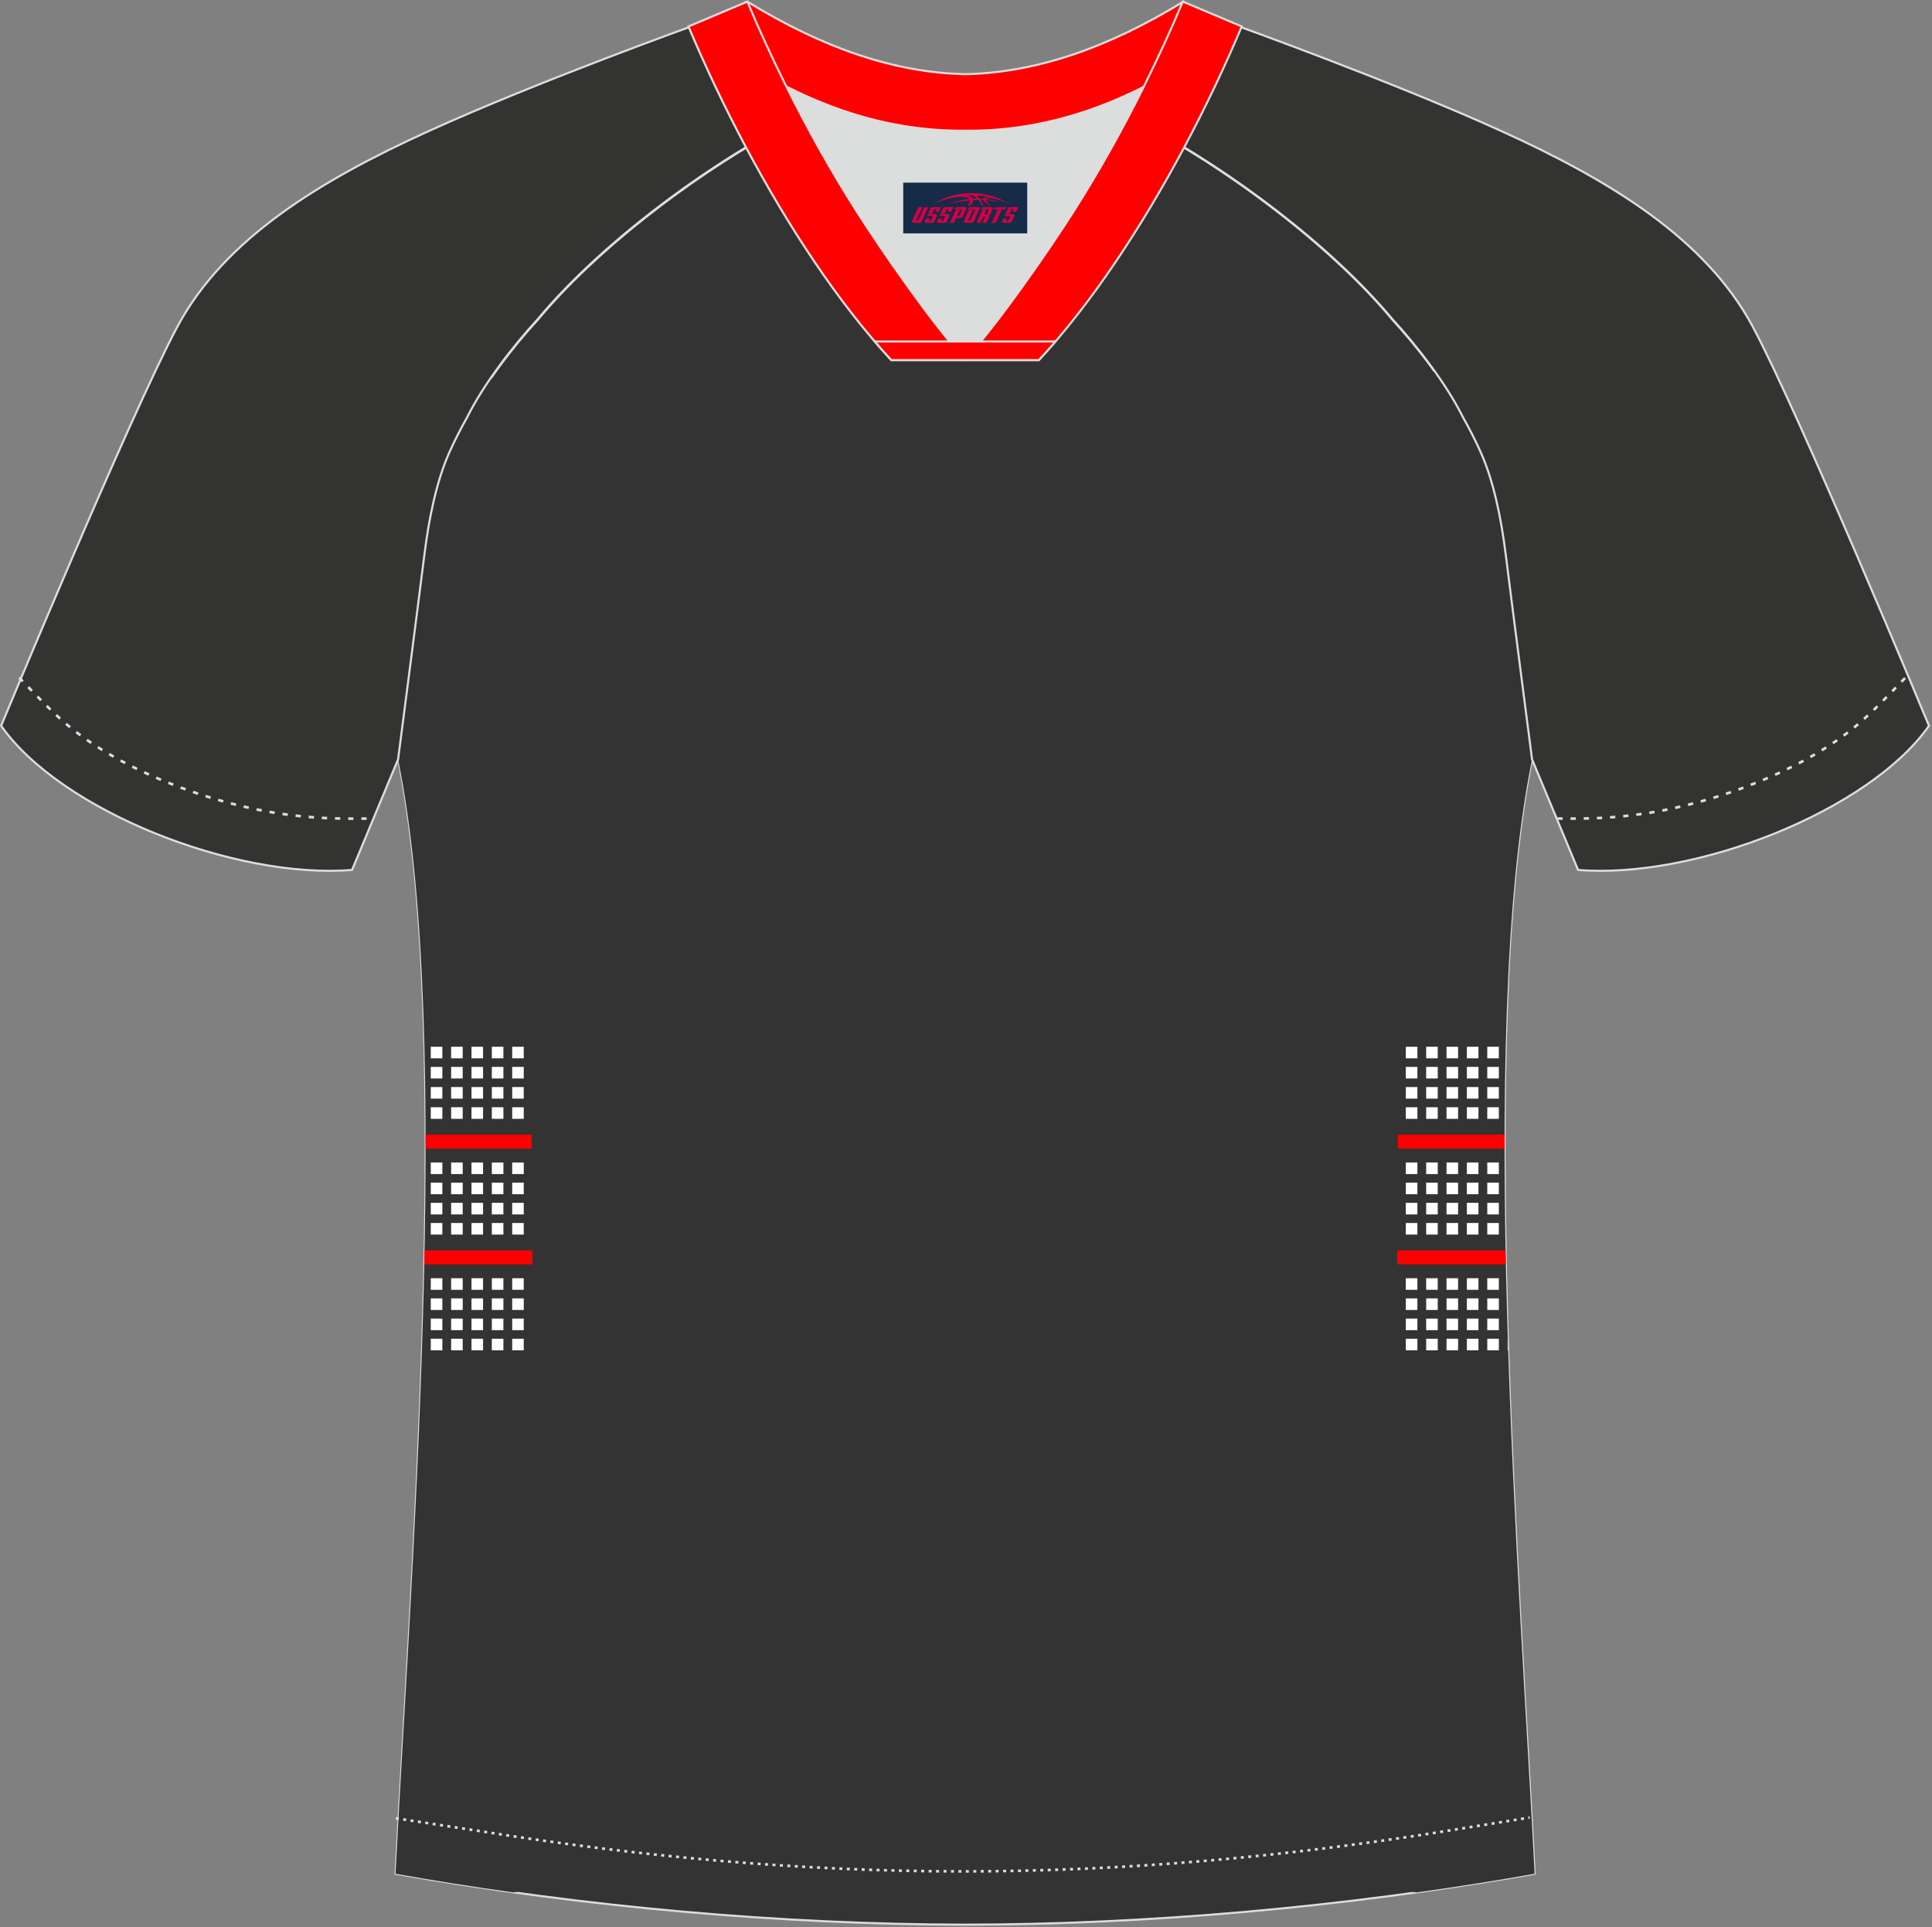 <?xml version="1.0" encoding="utf-8"?>
<!-- Generator: Adobe Illustrator 19.0.0, SVG Export Plug-In . SVG Version: 6.00 Build 0)  -->
<svg xmlns="http://www.w3.org/2000/svg" xmlns:xlink="http://www.w3.org/1999/xlink" version="1.1" id="图层_1" x="0px" y="0px" width="374px" height="373px" viewBox="0 0 374 373" enable-background="new 0 0 374 373" xml:space="preserve">
<rect x="0" y="0" width="374" height="373" fill="#808080" stroke="none"/>
<g id="XMLID_20_">
	<path fill="#333333" stroke="#DCDDDD" stroke-width="0.4" stroke-miterlimit="22.926" d="M291.47,107.27   c1.27,10.18,4.85,37.71,5.11,39.69c-10.86,52.55-2.19,162.18,0.49,215.68c-36.81,6.53-75.42,9.83-110.24,9.86   c-34.82-0.04-73.43-3.33-110.24-9.86c2.68-53.5,11.35-163.13,0.49-215.68c0.26-1.98,3.83-29.51,5.11-39.69   c0.85-6.78,2.31-14.06,4.84-19.68c1.01-2.25,2.15-4.48,3.4-6.7c3.26-6.51,8.77-13.67,13.69-19.02   c11.2-13.44,29.03-27.03,44.74-35.86c0.96-0.54-1.02-15.4-0.07-15.9c3.94,3.31,25.19,3.25,30.32,6.12l-2.64,0.68   c6.1,2.82,12.97,4.24,19.71,4.25c6.74-0.02-2.74-1.43,3.36-4.26l5.69-2.51c5.14-2.86,16.2-2.27,20.14-5.59   c0.73,0.39-1.96,16.43-1.22,16.84c15.87,8.82,34.04,22.6,45.4,36.23c4.92,5.36,10.44,12.5,13.69,19.02c1.25,2.22,2.39,4.46,3.4,6.7   C289.16,93.22,290.62,100.5,291.47,107.27z"/>
	<path fill="#333333" d="M272.21,324.32c-2.06-53.58-2.7-107.05,0.34-160.62c0.04-0.72,3.09-58.09,4.97-92.05   c2.2,3.06,4.2,6.22,5.71,9.25c1.25,2.22,2.39,4.46,3.4,6.7c2.52,5.62,3.99,12.9,4.84,19.68c1.27,10.18,4.85,37.71,5.11,39.69   c-10.86,52.55-2.19,162.18,0.49,215.68c-7.55,1.34-15.17,2.54-22.82,3.61c-0.41-0.08-0.74-0.11-0.96-0.09   C272.83,354.49,272.31,326.78,272.21,324.32z"/>
	<g>
		<g>
			<rect x="272.14" y="202.59" fill="#FFFFFF" width="2.24" height="2.24"/>
			<g>
				<path fill="#FFFFFF" d="M276.08,202.59c0.74,0,1.49,0,2.24,0c0,0.75,0,1.49,0,2.24c-0.74,0-1.49,0-2.24,0      C276.08,204.08,276.08,203.33,276.08,202.59z"/>
				<path fill="#FFFFFF" d="M280.02,202.59c0.75,0,1.49,0,2.24,0c0,0.75,0,1.49,0,2.24c-0.75,0-1.49,0-2.24,0      C280.02,204.08,280.02,203.33,280.02,202.59z"/>
				<path fill="#FFFFFF" d="M283.96,202.59c0.75,0,1.49,0,2.24,0c0,0.75,0,1.49,0,2.24c-0.75,0-1.49,0-2.24,0      C283.96,204.08,283.96,203.33,283.96,202.59z"/>
				<path fill="#FFFFFF" d="M287.91,202.59c0.75,0,1.49,0,2.24,0c0,0.75,0,1.49,0,2.24c-0.75,0-1.49,0-2.24,0      C287.91,204.08,287.91,203.33,287.91,202.59z"/>
			</g>
			<g>
				<path fill="#FFFFFF" d="M272.14,206.49c0.75,0,1.49,0,2.24,0c0,0.75,0,1.49,0,2.24c-0.75,0-1.49,0-2.24,0      C272.14,207.98,272.14,207.24,272.14,206.49z"/>
				<path fill="#FFFFFF" d="M272.14,210.39c0.75,0,1.49,0,2.24,0c0,0.75,0,1.49,0,2.24c-0.75,0-1.49,0-2.24,0      C272.14,211.89,272.14,211.14,272.14,210.39z"/>
			</g>
			<rect x="272.14" y="214.3" fill="#FFFFFF" width="2.24" height="2.24"/>
			<g>
				<g>
					<path fill="#FFFFFF" d="M276.08,206.49c0.75,0,1.49,0,2.24,0c0,0.75,0,1.49,0,2.24c-0.74,0-1.49,0-2.24,0       C276.08,207.98,276.08,207.24,276.08,206.49z"/>
					<path fill="#FFFFFF" d="M280.02,206.49c0.75,0,1.49,0,2.24,0c0,0.75,0,1.49,0,2.24c-0.75,0-1.49,0-2.24,0       C280.02,207.98,280.02,207.24,280.02,206.49z"/>
					<path fill="#FFFFFF" d="M283.96,206.49c0.74,0,1.49,0,2.24,0c0,0.75,0,1.49,0,2.24c-0.75,0-1.49,0-2.24,0       C283.96,207.98,283.96,207.24,283.96,206.49z"/>
					<path fill="#FFFFFF" d="M287.91,206.49c0.75,0,1.49,0,2.24,0c0,0.75,0,1.49,0,2.24c-0.75,0-1.49,0-2.24,0       C287.91,207.98,287.91,207.24,287.91,206.49z"/>
				</g>
				<g>
					<path fill="#FFFFFF" d="M276.08,210.39c0.75,0,1.49,0,2.24,0c0,0.75,0,1.49,0,2.24c-0.74,0-1.49,0-2.24,0       C276.08,211.89,276.08,211.14,276.08,210.39z"/>
					<path fill="#FFFFFF" d="M280.02,210.39c0.75,0,1.49,0,2.24,0c0,0.75,0,1.49,0,2.24c-0.75,0-1.49,0-2.24,0       C280.02,211.89,280.02,211.14,280.02,210.39z"/>
					<path fill="#FFFFFF" d="M283.96,210.39c0.74,0,1.49,0,2.24,0c0,0.75,0,1.49,0,2.24c-0.75,0-1.49,0-2.24,0       C283.96,211.89,283.96,211.14,283.96,210.39z"/>
					<path fill="#FFFFFF" d="M287.91,210.39c0.75,0,1.49,0,2.24,0c0,0.75,0,1.49,0,2.24c-0.75,0-1.49,0-2.24,0       C287.91,211.89,287.91,211.14,287.91,210.39z"/>
				</g>
			</g>
			<g>
				<path fill="#FFFFFF" d="M276.08,214.3c0.74,0,1.49,0,2.24,0c0,0.75,0,1.49,0,2.24c-0.74,0-1.49,0-2.24,0      C276.08,215.79,276.08,215.04,276.08,214.3z"/>
				<path fill="#FFFFFF" d="M280.02,214.3c0.75,0,1.49,0,2.24,0c0,0.75,0,1.49,0,2.24c-0.75,0-1.49,0-2.24,0      C280.02,215.79,280.02,215.04,280.02,214.3z"/>
				<path fill="#FFFFFF" d="M283.96,214.3c0.75,0,1.49,0,2.24,0c0,0.75,0,1.49,0,2.24c-0.75,0-1.49,0-2.24,0      C283.96,215.79,283.96,215.04,283.96,214.3z"/>
				<path fill="#FFFFFF" d="M287.91,214.3c0.75,0,1.49,0,2.24,0c0,0.75,0,1.49,0,2.24c-0.75,0-1.49,0-2.24,0      C287.91,215.79,287.91,215.04,287.91,214.3z"/>
			</g>
		</g>
		<g>
			<rect x="272.14" y="224.99" fill="#FFFFFF" width="2.24" height="2.24"/>
			<g>
				<path fill="#FFFFFF" d="M276.08,224.99c0.74,0,1.49,0,2.24,0c0,0.75,0,1.49,0,2.24c-0.74,0-1.49,0-2.24,0      C276.08,226.48,276.08,225.74,276.08,224.99z"/>
				<path fill="#FFFFFF" d="M280.02,224.99c0.75,0,1.49,0,2.24,0c0,0.75,0,1.49,0,2.24c-0.75,0-1.49,0-2.24,0      C280.02,226.48,280.02,225.74,280.02,224.99z"/>
				<path fill="#FFFFFF" d="M283.96,224.99c0.75,0,1.49,0,2.24,0c0,0.75,0,1.49,0,2.24c-0.75,0-1.49,0-2.24,0      C283.96,226.48,283.96,225.74,283.96,224.99z"/>
				<path fill="#FFFFFF" d="M287.91,224.99c0.75,0,1.49,0,2.24,0c0,0.75,0,1.49,0,2.24c-0.75,0-1.49,0-2.24,0      C287.91,226.48,287.91,225.74,287.91,224.99z"/>
			</g>
			<g>
				<path fill="#FFFFFF" d="M272.14,228.89c0.75,0,1.49,0,2.24,0c0,0.75,0,1.49,0,2.24c-0.75,0-1.49,0-2.24,0      C272.14,230.39,272.14,229.64,272.14,228.89z"/>
				<path fill="#FFFFFF" d="M272.14,232.8c0.75,0,1.49,0,2.24,0c0,0.75,0,1.49,0,2.24c-0.75,0-1.49,0-2.24,0      C272.14,234.29,272.14,233.54,272.14,232.8z"/>
			</g>
			<rect x="272.14" y="236.7" fill="#FFFFFF" width="2.24" height="2.24"/>
			<g>
				<g>
					<path fill="#FFFFFF" d="M276.08,228.89c0.75,0,1.49,0,2.24,0c0,0.75,0,1.49,0,2.24c-0.74,0-1.49,0-2.24,0       C276.08,230.38,276.08,229.64,276.08,228.89z"/>
					<path fill="#FFFFFF" d="M280.02,228.89c0.75,0,1.49,0,2.24,0c0,0.75,0,1.49,0,2.24c-0.75,0-1.49,0-2.24,0       C280.02,230.38,280.02,229.64,280.02,228.89z"/>
					<path fill="#FFFFFF" d="M283.96,228.89c0.74,0,1.49,0,2.24,0c0,0.75,0,1.49,0,2.24c-0.75,0-1.49,0-2.24,0       C283.96,230.38,283.96,229.64,283.96,228.89z"/>
					<path fill="#FFFFFF" d="M287.91,228.89c0.75,0,1.49,0,2.24,0c0,0.75,0,1.49,0,2.24c-0.75,0-1.49,0-2.24,0       C287.91,230.38,287.91,229.64,287.91,228.89z"/>
				</g>
				<g>
					<path fill="#FFFFFF" d="M276.08,232.8c0.75,0,1.49,0,2.24,0c0,0.75,0,1.49,0,2.24c-0.74,0-1.49,0-2.24,0       C276.08,234.29,276.08,233.54,276.08,232.8z"/>
					<path fill="#FFFFFF" d="M280.02,232.8c0.75,0,1.49,0,2.24,0c0,0.75,0,1.49,0,2.24c-0.75,0-1.49,0-2.24,0       C280.02,234.29,280.02,233.54,280.02,232.8z"/>
					<path fill="#FFFFFF" d="M283.96,232.8c0.74,0,1.49,0,2.24,0c0,0.75,0,1.49,0,2.24c-0.75,0-1.49,0-2.24,0       C283.96,234.29,283.96,233.54,283.96,232.8z"/>
					<path fill="#FFFFFF" d="M287.91,232.8c0.75,0,1.49,0,2.24,0c0,0.75,0,1.49,0,2.24c-0.75,0-1.49,0-2.24,0       C287.91,234.29,287.91,233.54,287.91,232.8z"/>
				</g>
			</g>
			<g>
				<path fill="#FFFFFF" d="M276.08,236.7c0.74,0,1.49,0,2.24,0c0,0.75,0,1.49,0,2.24c-0.74,0-1.49,0-2.24,0      C276.08,238.19,276.08,237.45,276.08,236.7z"/>
				<path fill="#FFFFFF" d="M280.02,236.7c0.75,0,1.49,0,2.24,0c0,0.75,0,1.49,0,2.24c-0.75,0-1.49,0-2.24,0      C280.02,238.19,280.02,237.45,280.02,236.7z"/>
				<path fill="#FFFFFF" d="M283.96,236.7c0.75,0,1.49,0,2.24,0c0,0.75,0,1.49,0,2.24c-0.75,0-1.49,0-2.24,0      C283.96,238.19,283.96,237.45,283.96,236.7z"/>
				<path fill="#FFFFFF" d="M287.91,236.7c0.75,0,1.49,0,2.24,0c0,0.75,0,1.49,0,2.24c-0.75,0-1.49,0-2.24,0      C287.91,238.19,287.91,237.45,287.91,236.7z"/>
			</g>
		</g>
		<path fill="#FF0000" d="M270.62,219.59h20.63c0,0.9,0,1.81,0,2.71h-20.66L270.62,219.59z"/>
		<polygon fill="#FF0000" points="270.47,241.99 291.45,241.99 291.5,244.71 270.47,244.71   "/>
		<g>
			<rect x="272.14" y="247.39" fill="#FFFFFF" width="2.24" height="2.24"/>
			<g>
				<path fill="#FFFFFF" d="M276.08,247.39c0.74,0,1.49,0,2.24,0c0,0.74,0,1.49,0,2.24c-0.74,0-1.49,0-2.24,0      C276.08,248.88,276.08,248.14,276.08,247.39z"/>
				<path fill="#FFFFFF" d="M280.02,247.39c0.75,0,1.49,0,2.24,0c0,0.74,0,1.49,0,2.24c-0.75,0-1.49,0-2.24,0      C280.02,248.88,280.02,248.14,280.02,247.39z"/>
				<path fill="#FFFFFF" d="M283.96,247.39c0.75,0,1.49,0,2.24,0c0,0.74,0,1.49,0,2.24c-0.75,0-1.49,0-2.24,0      C283.96,248.88,283.96,248.14,283.96,247.39z"/>
				<path fill="#FFFFFF" d="M287.91,247.39c0.75,0,1.49,0,2.24,0c0,0.74,0,1.49,0,2.24c-0.75,0-1.49,0-2.24,0      C287.91,248.88,287.91,248.14,287.91,247.39z"/>
			</g>
			<g>
				<path fill="#FFFFFF" d="M272.14,251.29c0.75,0,1.49,0,2.24,0c0,0.75,0,1.49,0,2.24c-0.75,0-1.49,0-2.24,0      C272.14,252.79,272.14,252.04,272.14,251.29z"/>
				<path fill="#FFFFFF" d="M272.14,255.2c0.75,0,1.49,0,2.24,0c0,0.75,0,1.49,0,2.24c-0.75,0-1.49,0-2.24,0      C272.14,256.69,272.14,255.94,272.14,255.2z"/>
			</g>
			<rect x="272.14" y="259.1" fill="#FFFFFF" width="2.24" height="2.24"/>
			<g>
				<g>
					<path fill="#FFFFFF" d="M276.08,251.29c0.75,0,1.49,0,2.24,0c0,0.75,0,1.49,0,2.24c-0.74,0-1.49,0-2.24,0       C276.08,252.79,276.08,252.04,276.08,251.29z"/>
					<path fill="#FFFFFF" d="M280.02,251.29c0.75,0,1.49,0,2.24,0c0,0.75,0,1.49,0,2.24c-0.75,0-1.49,0-2.24,0       C280.02,252.79,280.02,252.04,280.02,251.29z"/>
					<path fill="#FFFFFF" d="M283.96,251.29c0.74,0,1.49,0,2.24,0c0,0.75,0,1.49,0,2.24c-0.75,0-1.49,0-2.24,0       C283.96,252.79,283.96,252.04,283.96,251.29z"/>
					<path fill="#FFFFFF" d="M287.91,251.29c0.75,0,1.49,0,2.24,0c0,0.75,0,1.49,0,2.24c-0.75,0-1.49,0-2.24,0       C287.91,252.79,287.91,252.04,287.91,251.29z"/>
				</g>
				<g>
					<path fill="#FFFFFF" d="M276.08,255.2c0.75,0,1.49,0,2.24,0c0,0.75,0,1.49,0,2.24c-0.74,0-1.49,0-2.24,0       C276.08,256.69,276.08,255.94,276.08,255.2z"/>
					<path fill="#FFFFFF" d="M280.02,255.2c0.75,0,1.49,0,2.24,0c0,0.75,0,1.49,0,2.24c-0.75,0-1.49,0-2.24,0       C280.02,256.69,280.02,255.94,280.02,255.2z"/>
					<path fill="#FFFFFF" d="M283.96,255.2c0.74,0,1.49,0,2.24,0c0,0.75,0,1.49,0,2.24c-0.75,0-1.49,0-2.24,0       C283.96,256.69,283.96,255.94,283.96,255.2z"/>
					<path fill="#FFFFFF" d="M287.91,255.2c0.75,0,1.49,0,2.24,0c0,0.75,0,1.49,0,2.24c-0.75,0-1.49,0-2.24,0       C287.91,256.69,287.91,255.94,287.91,255.2z"/>
				</g>
			</g>
			<g>
				<path fill="#FFFFFF" d="M276.08,259.1c0.74,0,1.49,0,2.24,0c0,0.75,0,1.49,0,2.24c-0.74,0-1.49,0-2.24,0      C276.08,260.59,276.08,259.85,276.08,259.1z"/>
				<path fill="#FFFFFF" d="M280.02,259.1c0.75,0,1.49,0,2.24,0c0,0.75,0,1.49,0,2.24c-0.75,0-1.49,0-2.24,0      C280.02,260.59,280.02,259.85,280.02,259.1z"/>
				<path fill="#FFFFFF" d="M283.96,259.1c0.75,0,1.49,0,2.24,0c0,0.75,0,1.49,0,2.24c-0.75,0-1.49,0-2.24,0      C283.96,260.59,283.96,259.85,283.96,259.1z"/>
				<path fill="#FFFFFF" d="M287.91,259.1c0.75,0,1.49,0,2.24,0c0,0.75,0,1.49,0,2.24c-0.75,0-1.49,0-2.24,0      C287.91,260.59,287.91,259.85,287.91,259.1z"/>
				<path fill="#FFFFFF" d="M291.85,259.1h0.04l0.07,2.24h-0.11C291.85,260.59,291.85,259.85,291.85,259.1z"/>
			</g>
		</g>
	</g>
	<path fill="#333333" d="M101.32,324.32c2.06-53.58,2.7-107.05-0.34-160.62c-0.05-0.84-4.16-65.86-5.76-90.76   c-1.84,2.65-3.5,5.36-4.81,7.96c-1.25,2.22-2.39,4.46-3.4,6.7c-2.53,5.62-3.99,12.9-4.84,19.68c-1.27,10.18-4.85,37.71-5.11,39.69   c10.86,52.55,2.19,162.18-0.49,215.68c7.53,1.34,15.13,2.54,22.76,3.6c0.39-0.07,0.7-0.1,0.91-0.08   C100.71,354.49,101.22,326.78,101.32,324.32z"/>
	<g>
		<rect x="99.15" y="202.59" fill="#FFFFFF" width="2.24" height="2.24"/>
		<g>
			<path fill="#FFFFFF" d="M97.45,202.59c-0.75,0-1.49,0-2.24,0c0,0.75,0,1.49,0,2.24c0.75,0,1.49,0,2.24,0     C97.45,204.08,97.45,203.33,97.45,202.59z"/>
			<path fill="#FFFFFF" d="M93.51,202.59c-0.75,0-1.49,0-2.24,0c0,0.75,0,1.49,0,2.24c0.75,0,1.49,0,2.24,0     C93.51,204.08,93.51,203.33,93.51,202.59z"/>
			<path fill="#FFFFFF" d="M89.57,202.59c-0.75,0-1.49,0-2.24,0c0,0.75,0,1.49,0,2.24c0.75,0,1.49,0,2.24,0     C89.57,204.08,89.57,203.33,89.57,202.59z"/>
			<path fill="#FFFFFF" d="M85.63,202.59c-0.75,0-1.49,0-2.24,0c0,0.75,0,1.49,0,2.24c0.75,0,1.49,0,2.24,0     C85.63,204.08,85.63,203.33,85.63,202.59z"/>
		</g>
		<g>
			<path fill="#FFFFFF" d="M101.39,206.49c-0.75,0-1.49,0-2.24,0c0,0.75,0,1.49,0,2.24c0.75,0,1.49,0,2.24,0     C101.39,207.98,101.39,207.24,101.39,206.49z"/>
			<path fill="#FFFFFF" d="M101.39,210.39c-0.75,0-1.49,0-2.24,0c0,0.75,0,1.49,0,2.24c0.75,0,1.49,0,2.24,0     C101.39,211.89,101.39,211.14,101.39,210.39z"/>
		</g>
		<rect x="99.15" y="214.3" fill="#FFFFFF" width="2.24" height="2.24"/>
		<g>
			<g>
				<path fill="#FFFFFF" d="M97.45,206.49c-0.75,0-1.49,0-2.24,0c0,0.75,0,1.49,0,2.24c0.75,0,1.49,0,2.24,0      C97.45,207.98,97.45,207.24,97.45,206.49z"/>
				<path fill="#FFFFFF" d="M93.51,206.49c-0.75,0-1.49,0-2.24,0c0,0.75,0,1.49,0,2.24c0.75,0,1.49,0,2.24,0      C93.51,207.98,93.51,207.24,93.51,206.49z"/>
				<path fill="#FFFFFF" d="M89.57,206.49c-0.75,0-1.49,0-2.24,0c0,0.75,0,1.49,0,2.24c0.75,0,1.49,0,2.24,0      C89.57,207.98,89.57,207.24,89.57,206.49z"/>
				<path fill="#FFFFFF" d="M85.63,206.49c-0.75,0-1.49,0-2.24,0c0,0.75,0,1.49,0,2.24c0.75,0,1.49,0,2.24,0      C85.63,207.98,85.63,207.24,85.63,206.49z"/>
			</g>
			<g>
				<path fill="#FFFFFF" d="M97.45,210.39c-0.75,0-1.49,0-2.24,0c0,0.75,0,1.49,0,2.24c0.75,0,1.49,0,2.24,0      C97.45,211.89,97.45,211.14,97.45,210.39z"/>
				<path fill="#FFFFFF" d="M93.51,210.39c-0.75,0-1.49,0-2.24,0c0,0.75,0,1.49,0,2.24c0.75,0,1.49,0,2.24,0      C93.51,211.89,93.51,211.14,93.51,210.39z"/>
				<path fill="#FFFFFF" d="M89.57,210.39c-0.75,0-1.49,0-2.24,0c0,0.75,0,1.49,0,2.24c0.75,0,1.49,0,2.24,0      C89.57,211.89,89.57,211.14,89.57,210.39z"/>
				<path fill="#FFFFFF" d="M85.63,210.39c-0.75,0-1.49,0-2.24,0c0,0.75,0,1.49,0,2.24c0.75,0,1.49,0,2.24,0      C85.63,211.89,85.63,211.14,85.63,210.39z"/>
			</g>
		</g>
		<g>
			<path fill="#FFFFFF" d="M97.45,214.3c-0.75,0-1.49,0-2.24,0c0,0.75,0,1.49,0,2.24c0.75,0,1.49,0,2.24,0     C97.45,215.79,97.45,215.04,97.45,214.3z"/>
			<path fill="#FFFFFF" d="M93.51,214.3c-0.75,0-1.49,0-2.24,0c0,0.75,0,1.49,0,2.24c0.75,0,1.49,0,2.24,0     C93.51,215.79,93.51,215.04,93.51,214.3z"/>
			<path fill="#FFFFFF" d="M89.57,214.3c-0.75,0-1.49,0-2.24,0c0,0.75,0,1.49,0,2.24c0.75,0,1.49,0,2.24,0     C89.57,215.79,89.57,215.04,89.57,214.3z"/>
			<path fill="#FFFFFF" d="M85.63,214.3c-0.75,0-1.49,0-2.24,0c0,0.75,0,1.49,0,2.24c0.75,0,1.49,0,2.24,0     C85.63,215.79,85.63,215.04,85.63,214.3z"/>
		</g>
	</g>
	<g>
		<rect x="99.15" y="224.99" fill="#FFFFFF" width="2.24" height="2.24"/>
		<g>
			<path fill="#FFFFFF" d="M97.45,224.99c-0.75,0-1.49,0-2.24,0c0,0.75,0,1.49,0,2.24c0.75,0,1.49,0,2.24,0     C97.45,226.48,97.45,225.74,97.45,224.99z"/>
			<path fill="#FFFFFF" d="M93.51,224.99c-0.75,0-1.49,0-2.24,0c0,0.75,0,1.49,0,2.24c0.75,0,1.49,0,2.24,0     C93.51,226.48,93.51,225.74,93.51,224.99z"/>
			<path fill="#FFFFFF" d="M89.57,224.99c-0.75,0-1.49,0-2.24,0c0,0.75,0,1.49,0,2.24c0.75,0,1.49,0,2.24,0     C89.57,226.48,89.57,225.74,89.57,224.99z"/>
			<path fill="#FFFFFF" d="M85.63,224.99c-0.75,0-1.49,0-2.24,0c0,0.75,0,1.49,0,2.24c0.75,0,1.49,0,2.24,0     C85.63,226.48,85.63,225.74,85.63,224.99z"/>
		</g>
		<g>
			<path fill="#FFFFFF" d="M101.39,228.89c-0.75,0-1.49,0-2.24,0c0,0.75,0,1.49,0,2.24c0.75,0,1.49,0,2.24,0     C101.39,230.39,101.39,229.64,101.39,228.89z"/>
			<path fill="#FFFFFF" d="M101.39,232.8c-0.75,0-1.49,0-2.24,0c0,0.75,0,1.49,0,2.24c0.75,0,1.49,0,2.24,0     C101.39,234.29,101.39,233.54,101.39,232.8z"/>
		</g>
		<rect x="99.15" y="236.7" fill="#FFFFFF" width="2.24" height="2.24"/>
		<g>
			<g>
				<path fill="#FFFFFF" d="M97.45,228.89c-0.75,0-1.49,0-2.24,0c0,0.75,0,1.49,0,2.24c0.75,0,1.49,0,2.24,0      C97.45,230.38,97.45,229.64,97.45,228.89z"/>
				<path fill="#FFFFFF" d="M93.51,228.89c-0.75,0-1.49,0-2.24,0c0,0.75,0,1.49,0,2.24c0.75,0,1.49,0,2.24,0      C93.51,230.38,93.51,229.64,93.51,228.89z"/>
				<path fill="#FFFFFF" d="M89.57,228.89c-0.75,0-1.49,0-2.24,0c0,0.75,0,1.49,0,2.24c0.75,0,1.49,0,2.24,0      C89.57,230.38,89.57,229.64,89.57,228.89z"/>
				<path fill="#FFFFFF" d="M85.63,228.89c-0.75,0-1.49,0-2.24,0c0,0.75,0,1.49,0,2.24c0.75,0,1.49,0,2.24,0      C85.63,230.38,85.63,229.64,85.63,228.89z"/>
			</g>
			<g>
				<path fill="#FFFFFF" d="M97.45,232.8c-0.75,0-1.49,0-2.24,0c0,0.75,0,1.49,0,2.24c0.75,0,1.49,0,2.24,0      C97.45,234.29,97.45,233.54,97.45,232.8z"/>
				<path fill="#FFFFFF" d="M93.51,232.8c-0.75,0-1.49,0-2.24,0c0,0.75,0,1.49,0,2.24c0.75,0,1.49,0,2.24,0      C93.51,234.29,93.51,233.54,93.51,232.8z"/>
				<path fill="#FFFFFF" d="M89.57,232.8c-0.75,0-1.49,0-2.24,0c0,0.75,0,1.49,0,2.24c0.75,0,1.49,0,2.24,0      C89.57,234.29,89.57,233.54,89.57,232.8z"/>
				<path fill="#FFFFFF" d="M85.63,232.8c-0.75,0-1.49,0-2.24,0c0,0.75,0,1.49,0,2.24c0.75,0,1.49,0,2.24,0      C85.63,234.29,85.63,233.54,85.63,232.8z"/>
			</g>
		</g>
		<g>
			<path fill="#FFFFFF" d="M97.45,236.7c-0.75,0-1.49,0-2.24,0c0,0.75,0,1.49,0,2.24c0.75,0,1.49,0,2.24,0     C97.45,238.19,97.45,237.45,97.45,236.7z"/>
			<path fill="#FFFFFF" d="M93.51,236.7c-0.75,0-1.49,0-2.24,0c0,0.75,0,1.49,0,2.24c0.75,0,1.49,0,2.24,0     C93.51,238.19,93.51,237.45,93.51,236.7z"/>
			<path fill="#FFFFFF" d="M89.57,236.7c-0.75,0-1.49,0-2.24,0c0,0.75,0,1.49,0,2.24c0.75,0,1.49,0,2.24,0     C89.57,238.19,89.57,237.45,89.57,236.7z"/>
			<path fill="#FFFFFF" d="M85.63,236.7c-0.75,0-1.49,0-2.24,0c0,0.75,0,1.49,0,2.24c0.75,0,1.49,0,2.24,0     C85.63,238.19,85.63,237.45,85.63,236.7z"/>
		</g>
	</g>
	<path fill="#FF0000" d="M102.91,219.59H82.39c0,0.9,0,1.81,0,2.71h20.55L102.91,219.59z"/>
	<polygon fill="#FF0000" points="103.06,241.99 82.19,241.99 82.14,244.71 103.06,244.71  "/>
	<g>
		<rect x="99.15" y="247.39" fill="#FFFFFF" width="2.24" height="2.24"/>
		<g>
			<path fill="#FFFFFF" d="M97.45,247.39c-0.75,0-1.49,0-2.24,0c0,0.74,0,1.49,0,2.24c0.75,0,1.49,0,2.24,0     C97.45,248.88,97.45,248.14,97.45,247.39z"/>
			<path fill="#FFFFFF" d="M93.51,247.39c-0.75,0-1.49,0-2.24,0c0,0.74,0,1.49,0,2.24c0.75,0,1.49,0,2.24,0     C93.51,248.88,93.51,248.14,93.51,247.39z"/>
			<path fill="#FFFFFF" d="M89.57,247.39c-0.75,0-1.49,0-2.24,0c0,0.74,0,1.49,0,2.24c0.75,0,1.49,0,2.24,0     C89.57,248.88,89.57,248.14,89.57,247.39z"/>
			<path fill="#FFFFFF" d="M85.63,247.39c-0.75,0-1.49,0-2.24,0c0,0.74,0,1.49,0,2.24c0.75,0,1.49,0,2.24,0     C85.63,248.88,85.63,248.14,85.63,247.39z"/>
		</g>
		<g>
			<path fill="#FFFFFF" d="M101.39,251.29c-0.75,0-1.49,0-2.24,0c0,0.75,0,1.49,0,2.24c0.75,0,1.49,0,2.24,0     C101.39,252.79,101.39,252.04,101.39,251.29z"/>
			<path fill="#FFFFFF" d="M101.39,255.2c-0.75,0-1.49,0-2.24,0c0,0.75,0,1.49,0,2.24c0.75,0,1.49,0,2.24,0     C101.39,256.69,101.39,255.94,101.39,255.2z"/>
		</g>
		<rect x="99.15" y="259.1" fill="#FFFFFF" width="2.24" height="2.24"/>
		<g>
			<g>
				<path fill="#FFFFFF" d="M97.45,251.29c-0.75,0-1.49,0-2.24,0c0,0.75,0,1.49,0,2.24c0.75,0,1.49,0,2.24,0      C97.45,252.79,97.45,252.04,97.45,251.29z"/>
				<path fill="#FFFFFF" d="M93.51,251.29c-0.75,0-1.49,0-2.24,0c0,0.75,0,1.49,0,2.24c0.75,0,1.49,0,2.24,0      C93.51,252.79,93.51,252.04,93.51,251.29z"/>
				<path fill="#FFFFFF" d="M89.57,251.29c-0.75,0-1.49,0-2.24,0c0,0.75,0,1.49,0,2.24c0.75,0,1.49,0,2.24,0      C89.57,252.79,89.57,252.04,89.57,251.29z"/>
				<path fill="#FFFFFF" d="M85.63,251.29c-0.75,0-1.49,0-2.24,0c0,0.75,0,1.49,0,2.24c0.75,0,1.49,0,2.24,0      C85.63,252.79,85.63,252.04,85.63,251.29z"/>
			</g>
			<g>
				<path fill="#FFFFFF" d="M97.45,255.2c-0.75,0-1.49,0-2.24,0c0,0.75,0,1.49,0,2.24c0.75,0,1.49,0,2.24,0      C97.45,256.69,97.45,255.94,97.45,255.2z"/>
				<path fill="#FFFFFF" d="M93.51,255.2c-0.75,0-1.49,0-2.24,0c0,0.75,0,1.49,0,2.24c0.75,0,1.49,0,2.24,0      C93.51,256.69,93.51,255.94,93.51,255.2z"/>
				<path fill="#FFFFFF" d="M89.57,255.2c-0.75,0-1.49,0-2.24,0c0,0.75,0,1.49,0,2.24c0.75,0,1.49,0,2.24,0      C89.57,256.69,89.57,255.94,89.57,255.2z"/>
				<path fill="#FFFFFF" d="M85.63,255.2c-0.75,0-1.49,0-2.24,0c0,0.75,0,1.49,0,2.24c0.75,0,1.49,0,2.24,0      C85.63,256.69,85.63,255.94,85.63,255.2z"/>
			</g>
		</g>
		<g>
			<path fill="#FFFFFF" d="M97.45,259.1c-0.75,0-1.49,0-2.24,0c0,0.75,0,1.49,0,2.24c0.75,0,1.49,0,2.24,0     C97.45,260.59,97.45,259.85,97.45,259.1z"/>
			<path fill="#FFFFFF" d="M93.51,259.1c-0.75,0-1.49,0-2.24,0c0,0.75,0,1.49,0,2.24c0.75,0,1.49,0,2.24,0     C93.51,260.59,93.51,259.85,93.51,259.1z"/>
			<path fill="#FFFFFF" d="M89.57,259.1c-0.75,0-1.49,0-2.24,0c0,0.75,0,1.49,0,2.24c0.75,0,1.49,0,2.24,0     C89.57,260.59,89.57,259.85,89.57,259.1z"/>
			<path fill="#FFFFFF" d="M85.63,259.1c-0.75,0-1.49,0-2.24,0c0,0.75,0,1.49,0,2.24c0.75,0,1.49,0,2.24,0     C85.63,260.59,85.63,259.85,85.63,259.1z"/>
		</g>
	</g>
	<path fill="#333331" stroke="#DCDDDD" stroke-width="0.4" stroke-miterlimit="22.926" d="M221.92,24.33   c7.07-5.95,12.46-12.55,16.99-19.55c0,0,30.63,10.99,51.78,20.61c21.15,9.61,39.53,20.88,48.62,37.85   c9.08,16.97,34.11,77.23,34.11,77.23c-11.56,16.47-45.25,29.73-67.93,27.9l-8.91-21.4c0,0-3.8-29.24-5.12-39.81   c-0.85-6.78-2.31-14.06-4.84-19.68c-1.01-2.25-2.15-4.48-3.4-6.7c-3.26-6.52-8.77-13.67-13.69-19.02   C257.64,47.5,238.28,33.07,221.92,24.33z"/>
	<path fill="#333331" stroke="#DCDDDD" stroke-width="0.4" stroke-miterlimit="22.926" d="M151.72,24.33   c-7.08-5.95-12.46-12.55-16.99-19.55c0,0-30.63,10.99-51.78,20.61C61.8,35,43.41,46.27,34.33,63.24   c-9.08,16.97-34.11,77.23-34.11,77.23c11.56,16.47,45.25,29.73,67.93,27.9l8.91-21.4c0,0,3.8-29.24,5.12-39.81   c0.85-6.78,2.31-14.06,4.84-19.68c1.01-2.25,2.15-4.48,3.4-6.7c3.26-6.52,8.77-13.67,13.69-19.02   C116,47.5,135.36,33.07,151.72,24.33z"/>
	<path fill="none" stroke="#DCDDDD" stroke-width="0.51" stroke-miterlimit="22.926" stroke-dasharray="1.02,1.531" d="   M3.7,131.14c2.92,3.02,6.09,6.41,9.27,9.11c10.32,8.74,27.36,15.21,41.6,17.27c5.61,0.81,10.34,0.99,16.71,0.91"/>
	<path fill="none" stroke="#DCDDDD" stroke-width="0.51" stroke-miterlimit="22.926" stroke-dasharray="0.576,0.865" d="   M76.63,351.91c1.31,0.21,15.14,2.3,16.45,2.51c30.89,4.95,61.95,7.77,93.3,7.77c30.85,0,61.41-2.73,91.81-7.53   c1.81-0.28,16.13-2.59,17.94-2.89"/>
	<path fill="none" stroke="#DCDDDD" stroke-width="0.51" stroke-miterlimit="22.926" stroke-dasharray="1.02,1.531" d="   M368.79,131.22c-2.9,3-6.04,6.35-9.19,9.02c-10.32,8.74-27.36,15.21-41.6,17.27c-5.61,0.81-10.34,0.99-16.71,0.91"/>
	<path fill="#FF0001" stroke="#DCDDDD" stroke-width="0.4" stroke-miterlimit="22.926" d="M145.36,12.88   c13.69,8.44,27.53,12.57,41.51,12.42c13.98,0.15,27.82-3.98,41.51-12.42c1.75-6.97,0.69-12.56,0.69-12.56   c-14.63,8.96-28.42,13.72-42.2,14.04c-13.77-0.31-27.57-5.07-42.2-14.04C144.67,0.32,143.6,5.92,145.36,12.88z"/>
	<path fill="#DCDDDD" d="M218.04,18.43c-10.31,4.7-20.7,6.99-31.17,6.88c-10.47,0.11-20.86-2.17-31.17-6.88   c-1.16-0.53-2.32-1.09-3.48-1.68c4.1,8.24,8.69,16.46,13.6,24.17c4.88,7.67,14.79,21.97,21.04,28.72l-0.04,0.06   c6.25-6.75,16.15-21.05,21.04-28.72c4.91-7.71,9.5-15.93,13.6-24.17l0.02-0.04C220.34,17.35,219.19,17.9,218.04,18.43z"/>
	<path fill="#FF0001" stroke="#DCDDDD" stroke-width="0.4" stroke-miterlimit="22.926" d="M152.04,16.39   c-2.68-5.4-5.16-10.81-7.37-16.08l-11.4,4.81c3.2,7.6,6.93,15.49,11.06,23.25c8.22,15.44,18,30.33,28.21,41.32h14.29l0.04-0.06   c-6.25-6.75-16.15-21.05-21.04-28.72c-4.91-7.71-9.5-15.93-13.6-24.17C152.16,16.63,152.1,16.51,152.04,16.39z"/>
	<path fill="#FF0001" stroke="#DCDDDD" stroke-width="0.4" stroke-miterlimit="22.926" d="M221.6,16.39   c2.68-5.4,5.15-10.81,7.37-16.08l11.41,4.81c-3.2,7.6-6.93,15.49-11.06,23.25c-8.22,15.44-18,30.33-28.21,41.32h-14.28l-0.04-0.06   c6.25-6.75,16.16-21.05,21.04-28.72c4.91-7.71,9.5-15.93,13.6-24.17C221.48,16.63,221.54,16.51,221.6,16.39z"/>
	<path fill="#FF0001" stroke="#DCDDDD" stroke-width="0.4" stroke-miterlimit="22.926" d="M186.82,69.69h14.28   c1.08-1.16,2.15-2.36,3.22-3.6h-14.38h-0.09h-6.05h-14.47c1.06,1.24,2.14,2.44,3.21,3.6H186.82z"/>
	
</g>
<g id="tag_logo">
	<rect y="35.35" fill="#162B48" width="24" height="9.818" x="174.85"/>
	<g>
		<path fill="#D30044" d="M190.81,38.54l0.005-0.011c0.131-0.311,1.085-0.262,2.351,0.071c0.715,0.24,1.44,0.54,2.193,0.9    c-0.218-0.147-0.447-0.289-0.682-0.42l0.011,0.005l-0.011-0.005c-1.478-0.845-3.218-1.418-5.1-1.62    c-1.282-0.115-1.658-0.082-2.411-0.055c-2.449,0.142-4.68,0.905-6.458,2.095c1.26-0.638,2.722-1.075,4.195-1.336    c1.467-0.18,2.476-0.033,2.771,0.344c-1.691,0.175-3.469,0.633-4.555,1.075c1.156-0.338,2.967-0.665,4.647-0.813    c0.016,0.251-0.115,0.567-0.415,0.96h0.475c0.376-0.382,0.584-0.725,0.595-1.004c0.333-0.022,0.66-0.033,0.971-0.033    C189.64,38.98,189.85,39.33,190.05,39.72h0.262c-0.125-0.344-0.295-0.687-0.518-1.036c0.207,0,0.393,0.005,0.567,0.011    c0.104,0.267,0.496,0.66,1.058,1.025h0.245c-0.442-0.365-0.753-0.753-0.835-1.004c1.047,0.065,1.696,0.224,2.885,0.513    C192.63,38.8,191.89,38.63,190.81,38.54z M188.37,38.45c-0.164-0.295-0.655-0.485-1.402-0.551    c0.464-0.033,0.922-0.055,1.364-0.055c0.311,0.147,0.589,0.344,0.84,0.589C188.91,38.43,188.64,38.44,188.37,38.45z M190.35,38.5c-0.224-0.016-0.458-0.027-0.715-0.044c-0.147-0.202-0.311-0.398-0.502-0.6c0.082,0,0.164,0.005,0.24,0.011    c0.72,0.033,1.429,0.125,2.138,0.273C190.84,38.1,190.46,38.26,190.35,38.5z"/>
		<path fill="#D30044" d="M177.77,40.08L176.6,42.63C176.42,43,176.69,43.14,177.17,43.14l0.873,0.005    c0.115,0,0.251-0.049,0.327-0.175l1.342-2.891H178.93L177.71,42.71H177.54c-0.147,0-0.185-0.033-0.147-0.125l1.156-2.504H177.77L177.77,40.08z M179.63,41.43h1.271c0.36,0,0.584,0.125,0.442,0.425L180.87,42.89C180.77,43.11,180.5,43.14,180.27,43.14H179.35c-0.267,0-0.442-0.136-0.349-0.333l0.235-0.513h0.742L179.8,42.67C179.78,42.72,179.82,42.73,179.88,42.73h0.18    c0.082,0,0.125-0.016,0.147-0.071l0.376-0.813c0.011-0.022,0.011-0.044-0.055-0.044H179.46L179.63,41.43L179.63,41.43z M180.45,41.36h-0.78l0.475-1.025c0.098-0.218,0.338-0.256,0.578-0.256H182.17L181.78,40.92L181,41.04l0.262-0.562H180.97c-0.082,0-0.12,0.016-0.147,0.071L180.45,41.36L180.45,41.36z M182.04,41.43L181.87,41.8h1.069c0.06,0,0.06,0.016,0.049,0.044    L182.61,42.66C182.59,42.71,182.55,42.73,182.47,42.73H182.29c-0.055,0-0.104-0.011-0.082-0.06l0.175-0.376H181.64L181.41,42.81C181.31,43,181.49,43.14,181.76,43.14h0.916c0.24,0,0.502-0.033,0.605-0.251l0.475-1.031c0.142-0.3-0.082-0.425-0.442-0.425H182.04L182.04,41.43z M182.85,41.36l0.371-0.818c0.022-0.055,0.06-0.071,0.147-0.071h0.295L183.4,41.03l0.791-0.115l0.387-0.845H183.13c-0.24,0-0.48,0.038-0.578,0.256L182.08,41.36L182.85,41.36L182.85,41.36z M185.25,41.82h0.278c0.087,0,0.153-0.022,0.202-0.115    l0.496-1.075c0.033-0.076-0.011-0.12-0.125-0.12H184.7l0.431-0.431h1.522c0.355,0,0.485,0.153,0.393,0.355l-0.676,1.445    c-0.06,0.125-0.175,0.333-0.644,0.327l-0.649-0.005L184.64,43.14H183.86l1.178-2.558h0.785L185.25,41.82L185.25,41.82z     M187.84,42.63c-0.022,0.049-0.06,0.076-0.142,0.076h-0.191c-0.082,0-0.109-0.027-0.082-0.076l0.944-2.051h-0.785l-0.987,2.138    c-0.125,0.273,0.115,0.415,0.453,0.415h0.72c0.327,0,0.649-0.071,0.769-0.322l1.085-2.384c0.093-0.202-0.06-0.355-0.415-0.355    h-1.533l-0.431,0.431h1.38c0.115,0,0.164,0.033,0.131,0.104L187.84,42.63L187.84,42.63z M190.56,41.5h0.278    c0.087,0,0.158-0.022,0.202-0.115l0.344-0.753c0.033-0.076-0.011-0.12-0.125-0.12h-1.402l0.425-0.431h1.527    c0.355,0,0.485,0.153,0.393,0.355l-0.529,1.124c-0.044,0.093-0.147,0.18-0.393,0.18c0.224,0.011,0.256,0.158,0.175,0.327    l-0.496,1.075h-0.785l0.54-1.167c0.022-0.055-0.005-0.087-0.104-0.087h-0.235L189.79,43.14h-0.785l1.178-2.558h0.785L190.56,41.5L190.56,41.5z M193.13,40.59L191.95,43.14h0.785l1.184-2.558H193.13L193.13,40.59z M194.64,40.52l0.202-0.431h-2.1l-0.295,0.431    H194.64L194.64,40.52z M194.62,41.43h1.271c0.36,0,0.584,0.125,0.442,0.425l-0.475,1.031c-0.104,0.218-0.371,0.251-0.605,0.251    h-0.916c-0.267,0-0.442-0.136-0.349-0.333l0.235-0.513h0.742L194.79,42.67c-0.022,0.049,0.022,0.06,0.082,0.06h0.18    c0.082,0,0.125-0.016,0.147-0.071l0.376-0.813c0.011-0.022,0.011-0.044-0.049-0.044h-1.069L194.62,41.43L194.62,41.43z     M195.43,41.36H194.65l0.475-1.025c0.098-0.218,0.338-0.256,0.578-0.256h1.451l-0.387,0.845l-0.791,0.115l0.262-0.562h-0.295    c-0.082,0-0.12,0.016-0.147,0.071L195.43,41.36z"/>
	</g>
</g>
</svg>